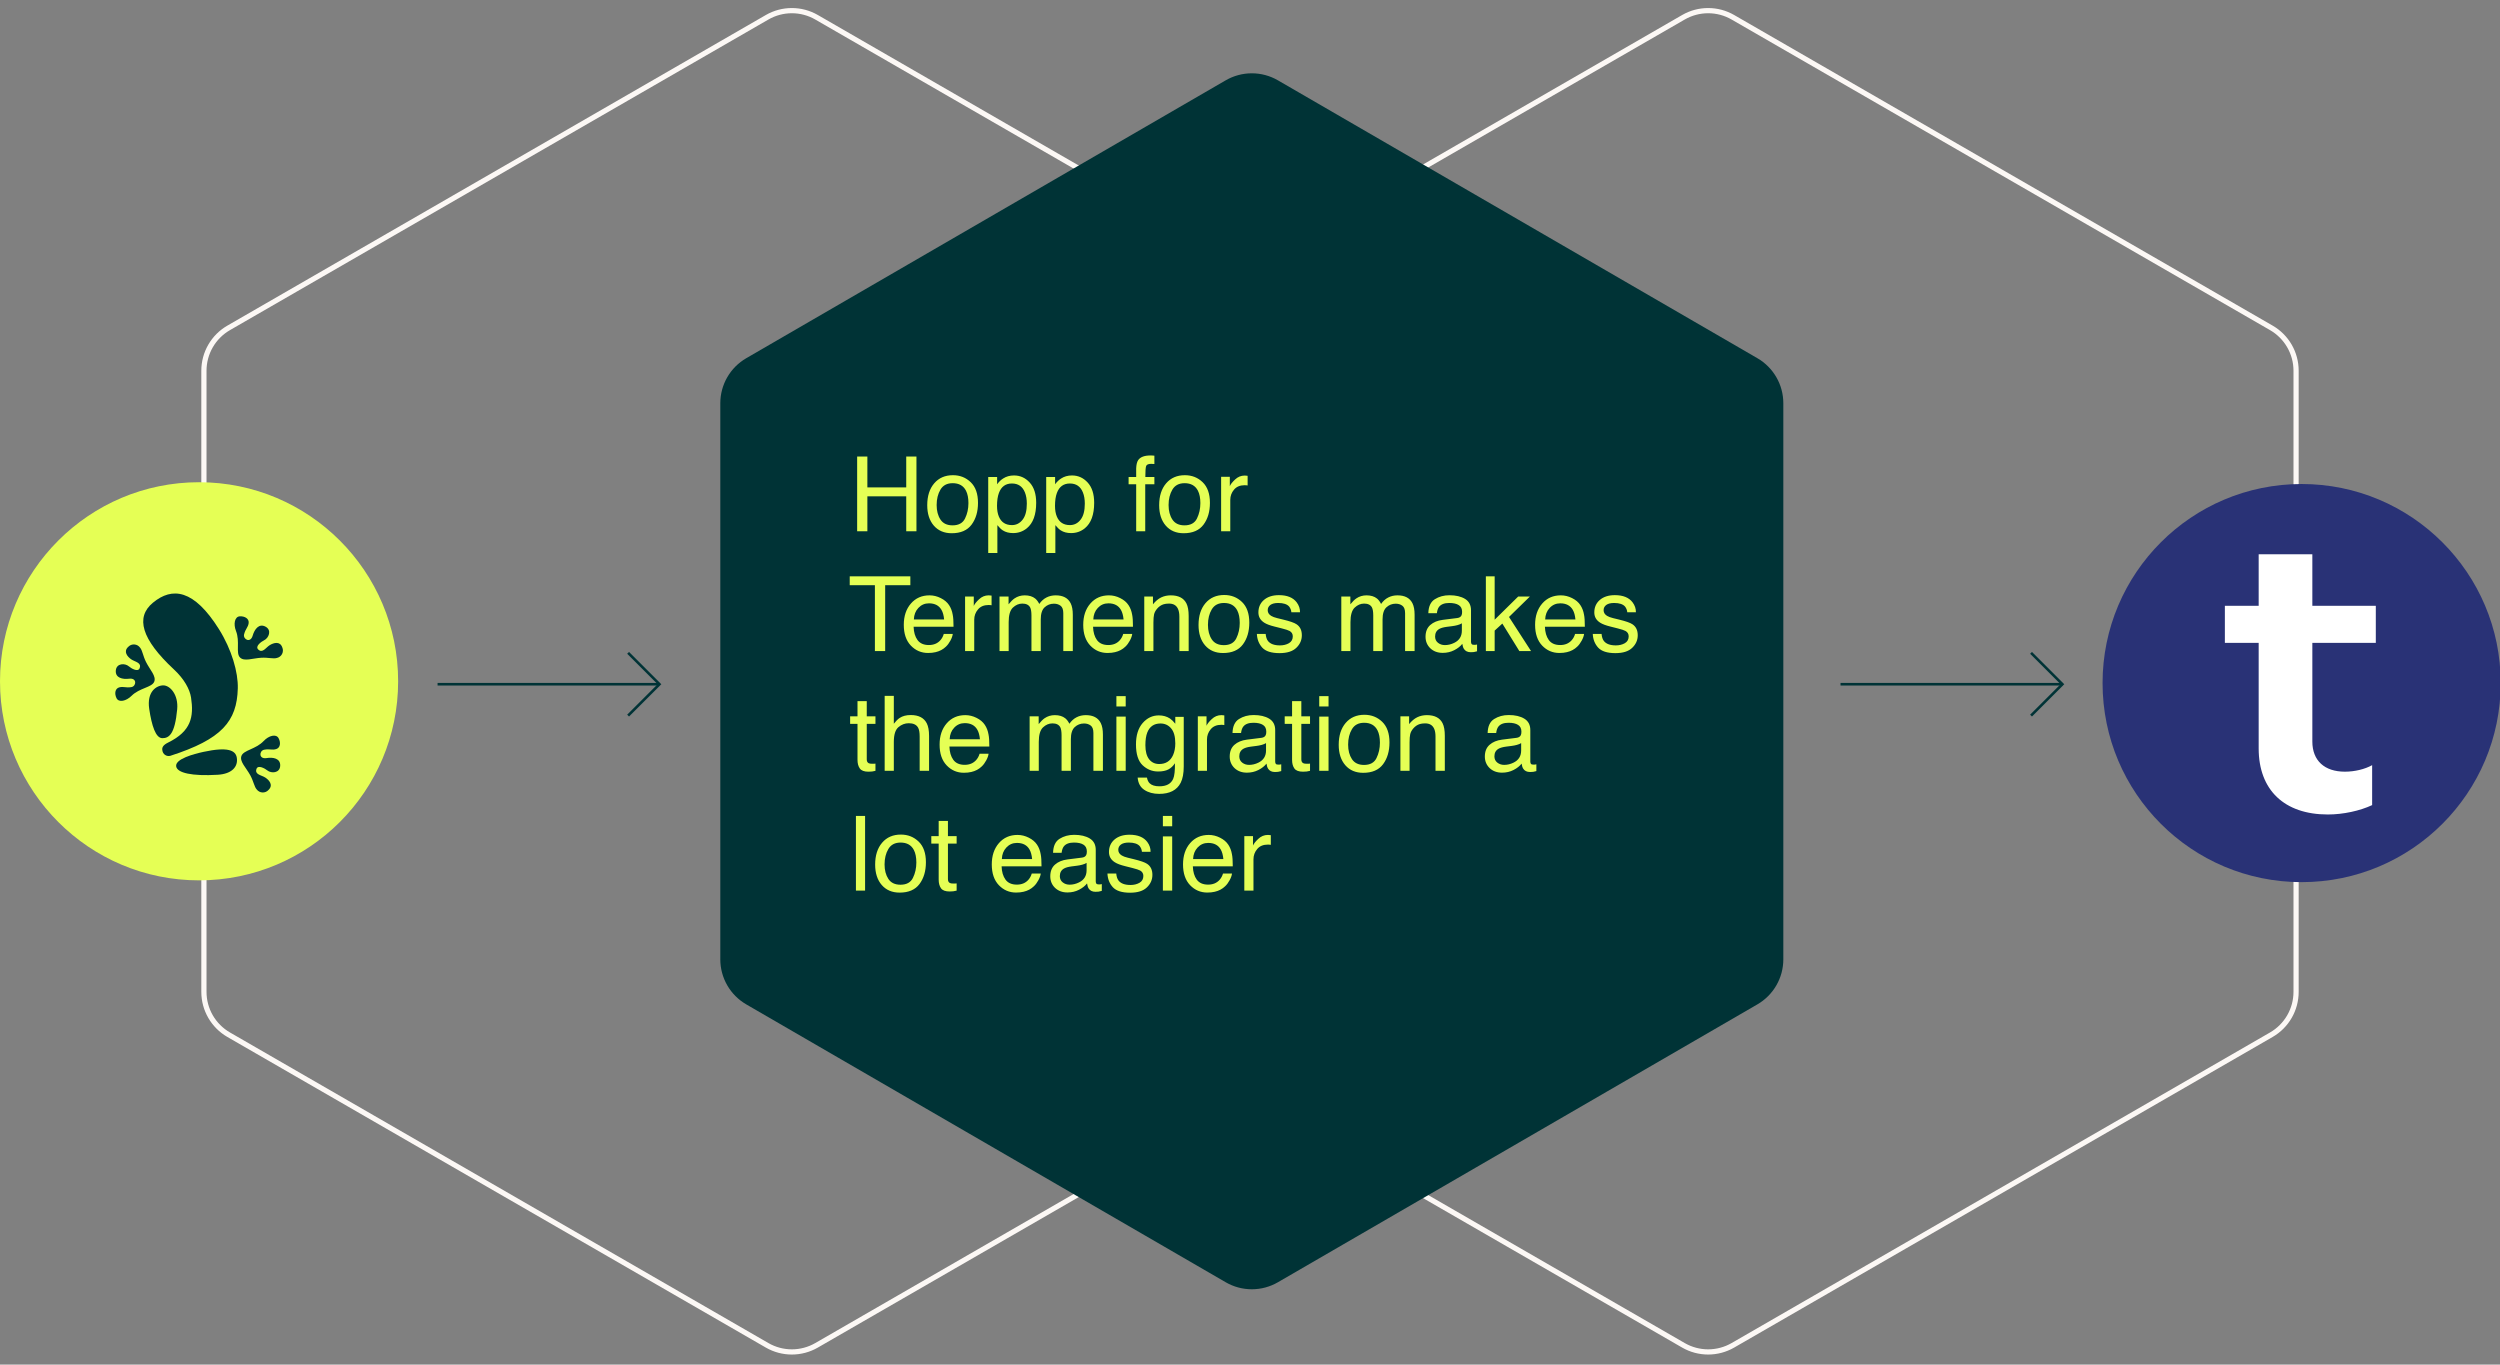 <?xml version="1.0" encoding="UTF-8"?>
<svg xmlns="http://www.w3.org/2000/svg" xmlns:xlink="http://www.w3.org/1999/xlink" width="960" height="524" xml:space="preserve" overflow="hidden">
  <rect width="100%" height="100%" fill="#808080" stroke="none"/>
  <defs>
    <clipPath id="clip0">
      <rect x="160" y="98" width="960" height="524"></rect>
    </clipPath>
  </defs>
  <g clip-path="url(#clip0)" transform="translate(-160 -98)">
    <path d="M239.305 478.88C239.305 482.034 240.138 485.145 241.716 487.876 243.294 490.607 245.572 492.884 248.304 494.46L455.079 613.739C457.808 615.314 460.916 616.146 464.066 616.146 467.217 616.146 470.325 615.314 473.054 613.739L679.829 494.46C682.561 492.884 684.839 490.607 686.417 487.876 687.994 485.145 688.828 482.034 688.828 478.88L688.828 240.351C688.828 237.197 687.994 234.086 686.417 231.355 684.839 228.624 682.561 226.347 679.829 224.771L473.054 105.492C470.325 103.917 467.217 103.085 464.066 103.085 460.916 103.085 457.808 103.917 455.079 105.492L248.304 224.771C245.572 226.347 243.294 228.624 241.716 231.355 240.138 234.086 239.305 237.197 239.305 240.351L239.305 478.88ZM237.306 478.88 237.306 240.351C237.306 233.208 241.118 226.609 247.305 223.04L454.08 103.761C460.26 100.196 467.872 100.196 474.052 103.761L680.828 223.04C687.015 226.609 690.827 233.208 690.827 240.351L690.827 478.88C690.827 486.023 687.015 492.622 680.828 496.191L474.052 615.471C467.872 619.036 460.26 619.036 454.08 615.471L247.305 496.191C241.118 492.622 237.306 486.023 237.306 478.88Z" fill="#FCF8F5"></path>
    <path d="M591.172 478.88C591.172 482.034 592.006 485.145 593.583 487.876 595.161 490.607 597.439 492.884 600.171 494.46L806.946 613.739C809.675 615.314 812.783 616.146 815.934 616.146 819.084 616.146 822.192 615.314 824.921 613.739L1031.7 494.46C1034.43 492.884 1036.71 490.607 1038.28 487.876 1039.86 485.145 1040.7 482.034 1040.7 478.88L1040.7 240.351C1040.7 237.197 1039.86 234.086 1038.28 231.355 1036.71 228.624 1034.43 226.347 1031.7 224.771L824.921 105.492C822.192 103.917 819.084 103.085 815.934 103.085 812.783 103.085 809.675 103.917 806.946 105.492L600.171 224.771C597.439 226.347 595.161 228.624 593.583 231.355 592.006 234.086 591.172 237.197 591.172 240.351L591.172 478.88ZM589.174 478.88 589.174 240.351C589.174 233.208 592.986 226.609 599.172 223.04L805.948 103.761C812.128 100.196 819.74 100.196 825.92 103.761L1032.7 223.04C1038.88 226.609 1042.69 233.208 1042.69 240.351L1042.69 478.88C1042.69 486.023 1038.88 492.622 1032.7 496.191L825.92 615.471C819.74 619.036 812.128 619.036 805.948 615.471L599.172 496.191C592.986 492.622 589.174 486.023 589.174 478.88Z" fill="#FCF8F5"></path>
    <path d="M436.596 252.842C436.596 249.34 437.517 245.9 439.266 242.866 441.014 239.832 443.529 237.311 446.559 235.555L630.675 128.844C633.72 127.08 637.177 126.151 640.696 126.151 644.215 126.151 647.672 127.08 650.717 128.844L834.834 235.551C837.864 237.307 840.379 239.828 842.127 242.862 843.876 245.896 844.797 249.336 844.797 252.838L844.797 466.393C844.797 469.895 843.876 473.335 842.127 476.369 840.379 479.403 837.864 481.924 834.834 483.68L650.718 590.387C647.673 592.151 644.216 593.08 640.697 593.08 637.178 593.08 633.721 592.151 630.676 590.387L446.559 483.68C443.529 481.924 441.014 479.403 439.266 476.369 437.517 473.335 436.596 469.895 436.596 466.393L436.596 252.842Z" fill="#003336"></path>
    <path d="M489.145 273.309 493.07 273.309 493.07 285.164 507.992 285.164 507.992 273.309 511.918 273.309 511.918 302 507.992 302 507.992 288.582 493.07 288.582 493.07 302 489.145 302 489.145 273.309ZM525.785 299.734C528.116 299.734 529.711 298.855 530.57 297.098 531.443 295.327 531.879 293.361 531.879 291.199 531.879 289.246 531.566 287.658 530.941 286.434 529.952 284.507 528.246 283.543 525.824 283.543 523.676 283.543 522.113 284.363 521.137 286.004 520.16 287.645 519.672 289.624 519.672 291.941 519.672 294.168 520.16 296.023 521.137 297.508 522.113 298.992 523.663 299.734 525.785 299.734ZM525.922 280.477C528.617 280.477 530.896 281.375 532.758 283.172 534.62 284.969 535.551 287.612 535.551 291.102 535.551 294.474 534.73 297.26 533.09 299.461 531.449 301.661 528.904 302.762 525.453 302.762 522.576 302.762 520.29 301.792 518.598 299.852 516.905 297.898 516.059 295.281 516.059 292 516.059 288.484 516.951 285.685 518.734 283.602 520.518 281.518 522.914 280.477 525.922 280.477ZM548.578 299.637C550.219 299.637 551.579 298.953 552.66 297.586 553.754 296.206 554.301 294.148 554.301 291.414 554.301 289.747 554.06 288.315 553.578 287.117 552.667 284.812 551 283.66 548.578 283.66 546.143 283.66 544.477 284.878 543.578 287.312 543.096 288.615 542.855 290.268 542.855 292.273 542.855 293.888 543.096 295.262 543.578 296.395 544.49 298.556 546.156 299.637 548.578 299.637ZM539.477 281.18 542.895 281.18 542.895 283.953C543.598 283.003 544.366 282.267 545.199 281.746 546.384 280.965 547.777 280.574 549.379 280.574 551.749 280.574 553.76 281.486 555.414 283.309 557.068 285.118 557.895 287.71 557.895 291.082 557.895 295.639 556.703 298.895 554.32 300.848 552.81 302.085 551.052 302.703 549.047 302.703 547.471 302.703 546.15 302.358 545.082 301.668 544.457 301.277 543.76 300.607 542.992 299.656L542.992 310.34 539.477 310.34 539.477 281.18ZM570.844 299.637C572.484 299.637 573.845 298.953 574.926 297.586 576.02 296.206 576.566 294.148 576.566 291.414 576.566 289.747 576.326 288.315 575.844 287.117 574.932 284.812 573.266 283.66 570.844 283.66 568.409 283.66 566.742 284.878 565.844 287.312 565.362 288.615 565.121 290.268 565.121 292.273 565.121 293.888 565.362 295.262 565.844 296.395 566.755 298.556 568.422 299.637 570.844 299.637ZM561.742 281.18 565.16 281.18 565.16 283.953C565.863 283.003 566.632 282.267 567.465 281.746 568.65 280.965 570.043 280.574 571.645 280.574 574.014 280.574 576.026 281.486 577.68 283.309 579.333 285.118 580.16 287.71 580.16 291.082 580.16 295.639 578.969 298.895 576.586 300.848 575.076 302.085 573.318 302.703 571.312 302.703 569.737 302.703 568.415 302.358 567.348 301.668 566.723 301.277 566.026 300.607 565.258 299.656L565.258 310.34 561.742 310.34 561.742 281.18ZM596.293 277.898C596.345 276.44 596.599 275.372 597.055 274.695 597.875 273.497 599.457 272.898 601.801 272.898 602.022 272.898 602.25 272.905 602.484 272.918 602.719 272.931 602.986 272.951 603.285 272.977L603.285 276.18C602.921 276.154 602.654 276.141 602.484 276.141 602.328 276.128 602.178 276.121 602.035 276.121 600.967 276.121 600.329 276.401 600.121 276.961 599.913 277.508 599.809 278.914 599.809 281.18L603.285 281.18 603.285 283.953 599.77 283.953 599.77 302 596.293 302 596.293 283.953 593.383 283.953 593.383 281.18 596.293 281.18 596.293 277.898ZM614.848 299.734C617.178 299.734 618.773 298.855 619.633 297.098 620.505 295.327 620.941 293.361 620.941 291.199 620.941 289.246 620.629 287.658 620.004 286.434 619.014 284.507 617.309 283.543 614.887 283.543 612.738 283.543 611.176 284.363 610.199 286.004 609.223 287.645 608.734 289.624 608.734 291.941 608.734 294.168 609.223 296.023 610.199 297.508 611.176 298.992 612.725 299.734 614.848 299.734ZM614.984 280.477C617.68 280.477 619.958 281.375 621.82 283.172 623.682 284.969 624.613 287.612 624.613 291.102 624.613 294.474 623.793 297.26 622.152 299.461 620.512 301.661 617.966 302.762 614.516 302.762 611.638 302.762 609.353 301.792 607.66 299.852 605.967 297.898 605.121 295.281 605.121 292 605.121 288.484 606.013 285.685 607.797 283.602 609.581 281.518 611.977 280.477 614.984 280.477ZM628.91 281.082 632.25 281.082 632.25 284.695C632.523 283.992 633.194 283.139 634.262 282.137 635.329 281.121 636.56 280.613 637.953 280.613 638.018 280.613 638.129 280.62 638.285 280.633 638.441 280.646 638.708 280.672 639.086 280.711L639.086 284.422C638.878 284.383 638.682 284.357 638.5 284.344 638.331 284.331 638.142 284.324 637.934 284.324 636.163 284.324 634.802 284.897 633.852 286.043 632.901 287.176 632.426 288.484 632.426 289.969L632.426 302 628.91 302 628.91 281.082ZM509.574 319.309 509.574 322.727 499.906 322.727 499.906 348 495.961 348 495.961 322.727 486.293 322.727 486.293 319.309 509.574 319.309ZM516.938 326.613C518.422 326.613 519.861 326.965 521.254 327.668 522.647 328.358 523.708 329.257 524.438 330.363 525.141 331.418 525.609 332.648 525.844 334.055 526.052 335.018 526.156 336.555 526.156 338.664L510.824 338.664C510.889 340.786 511.391 342.492 512.328 343.781 513.266 345.057 514.717 345.695 516.684 345.695 518.52 345.695 519.984 345.09 521.078 343.879 521.703 343.176 522.146 342.362 522.406 341.438L525.863 341.438C525.772 342.206 525.466 343.065 524.945 344.016 524.438 344.953 523.865 345.721 523.227 346.32 522.159 347.362 520.837 348.065 519.262 348.43 518.415 348.638 517.458 348.742 516.391 348.742 513.786 348.742 511.579 347.798 509.77 345.91 507.96 344.009 507.055 341.353 507.055 337.941 507.055 334.582 507.966 331.854 509.789 329.758 511.612 327.661 513.995 326.613 516.938 326.613ZM522.543 335.871C522.4 334.348 522.068 333.13 521.547 332.219 520.583 330.526 518.975 329.68 516.723 329.68 515.108 329.68 513.754 330.266 512.66 331.438 511.566 332.596 510.987 334.074 510.922 335.871L522.543 335.871ZM530.59 327.082 533.93 327.082 533.93 330.695C534.203 329.992 534.874 329.139 535.941 328.137 537.009 327.121 538.24 326.613 539.633 326.613 539.698 326.613 539.809 326.62 539.965 326.633 540.121 326.646 540.388 326.672 540.766 326.711L540.766 330.422C540.557 330.383 540.362 330.357 540.18 330.344 540.01 330.331 539.822 330.324 539.613 330.324 537.842 330.324 536.482 330.897 535.531 332.043 534.581 333.176 534.105 334.484 534.105 335.969L534.105 348 530.59 348 530.59 327.082ZM543.812 327.082 547.289 327.082 547.289 330.051C548.122 329.022 548.878 328.273 549.555 327.805 550.714 327.01 552.029 326.613 553.5 326.613 555.167 326.613 556.508 327.023 557.523 327.844 558.096 328.312 558.617 329.003 559.086 329.914 559.867 328.794 560.785 327.967 561.84 327.434 562.895 326.887 564.079 326.613 565.395 326.613 568.207 326.613 570.121 327.629 571.137 329.66 571.684 330.754 571.957 332.225 571.957 334.074L571.957 348 568.305 348 568.305 333.469C568.305 332.076 567.953 331.118 567.25 330.598 566.56 330.077 565.714 329.816 564.711 329.816 563.331 329.816 562.139 330.279 561.137 331.203 560.147 332.128 559.652 333.671 559.652 335.832L559.652 348 556.078 348 556.078 334.348C556.078 332.928 555.909 331.893 555.57 331.242 555.036 330.266 554.04 329.777 552.582 329.777 551.254 329.777 550.043 330.292 548.949 331.32 547.868 332.349 547.328 334.211 547.328 336.906L547.328 348 543.812 348 543.812 327.082ZM585.844 326.613C587.328 326.613 588.767 326.965 590.16 327.668 591.553 328.358 592.615 329.257 593.344 330.363 594.047 331.418 594.516 332.648 594.75 334.055 594.958 335.018 595.062 336.555 595.062 338.664L579.73 338.664C579.796 340.786 580.297 342.492 581.234 343.781 582.172 345.057 583.624 345.695 585.59 345.695 587.426 345.695 588.891 345.09 589.984 343.879 590.609 343.176 591.052 342.362 591.312 341.438L594.77 341.438C594.678 342.206 594.372 343.065 593.852 344.016 593.344 344.953 592.771 345.721 592.133 346.32 591.065 347.362 589.743 348.065 588.168 348.43 587.322 348.638 586.365 348.742 585.297 348.742 582.693 348.742 580.486 347.798 578.676 345.91 576.866 344.009 575.961 341.353 575.961 337.941 575.961 334.582 576.872 331.854 578.695 329.758 580.518 327.661 582.901 326.613 585.844 326.613ZM591.449 335.871C591.306 334.348 590.974 333.13 590.453 332.219 589.49 330.526 587.882 329.68 585.629 329.68 584.014 329.68 582.66 330.266 581.566 331.438 580.473 332.596 579.893 334.074 579.828 335.871L591.449 335.871ZM599.398 327.082 602.738 327.082 602.738 330.051C603.728 328.827 604.776 327.948 605.883 327.414 606.99 326.88 608.22 326.613 609.574 326.613 612.543 326.613 614.548 327.648 615.59 329.719 616.163 330.852 616.449 332.473 616.449 334.582L616.449 348 612.875 348 612.875 334.816C612.875 333.54 612.686 332.512 612.309 331.73 611.684 330.428 610.551 329.777 608.91 329.777 608.077 329.777 607.393 329.862 606.859 330.031 605.896 330.318 605.049 330.891 604.32 331.75 603.734 332.44 603.35 333.156 603.168 333.898 602.999 334.628 602.914 335.676 602.914 337.043L602.914 348 599.398 348 599.398 327.082ZM629.965 345.734C632.296 345.734 633.891 344.855 634.75 343.098 635.622 341.327 636.059 339.361 636.059 337.199 636.059 335.246 635.746 333.658 635.121 332.434 634.132 330.507 632.426 329.543 630.004 329.543 627.855 329.543 626.293 330.363 625.316 332.004 624.34 333.645 623.852 335.624 623.852 337.941 623.852 340.168 624.34 342.023 625.316 343.508 626.293 344.992 627.842 345.734 629.965 345.734ZM630.102 326.477C632.797 326.477 635.076 327.375 636.938 329.172 638.799 330.969 639.73 333.612 639.73 337.102 639.73 340.474 638.91 343.26 637.27 345.461 635.629 347.661 633.083 348.762 629.633 348.762 626.755 348.762 624.47 347.792 622.777 345.852 621.085 343.898 620.238 341.281 620.238 338 620.238 334.484 621.13 331.685 622.914 329.602 624.698 327.518 627.094 326.477 630.102 326.477ZM646.02 341.438C646.124 342.609 646.417 343.508 646.898 344.133 647.784 345.266 649.32 345.832 651.508 345.832 652.81 345.832 653.956 345.552 654.945 344.992 655.935 344.419 656.43 343.54 656.43 342.355 656.43 341.457 656.033 340.773 655.238 340.305 654.73 340.018 653.728 339.686 652.23 339.309L649.438 338.605C647.654 338.163 646.339 337.668 645.492 337.121 643.982 336.171 643.227 334.855 643.227 333.176 643.227 331.197 643.936 329.595 645.355 328.371 646.788 327.147 648.708 326.535 651.117 326.535 654.268 326.535 656.54 327.46 657.934 329.309 658.806 330.48 659.229 331.743 659.203 333.098L655.883 333.098C655.818 332.303 655.538 331.581 655.043 330.93 654.236 330.005 652.836 329.543 650.844 329.543 649.516 329.543 648.507 329.797 647.816 330.305 647.139 330.812 646.801 331.483 646.801 332.316 646.801 333.228 647.25 333.957 648.148 334.504 648.669 334.829 649.438 335.116 650.453 335.363L652.777 335.93C655.303 336.542 656.996 337.134 657.855 337.707 659.223 338.605 659.906 340.018 659.906 341.945 659.906 343.807 659.197 345.415 657.777 346.77 656.371 348.124 654.223 348.801 651.332 348.801 648.22 348.801 646.013 348.098 644.711 346.691 643.422 345.272 642.732 343.521 642.641 341.438L646.02 341.438ZM675.062 327.082 678.539 327.082 678.539 330.051C679.372 329.022 680.128 328.273 680.805 327.805 681.964 327.01 683.279 326.613 684.75 326.613 686.417 326.613 687.758 327.023 688.773 327.844 689.346 328.312 689.867 329.003 690.336 329.914 691.117 328.794 692.035 327.967 693.09 327.434 694.145 326.887 695.329 326.613 696.645 326.613 699.457 326.613 701.371 327.629 702.387 329.66 702.934 330.754 703.207 332.225 703.207 334.074L703.207 348 699.555 348 699.555 333.469C699.555 332.076 699.203 331.118 698.5 330.598 697.81 330.077 696.964 329.816 695.961 329.816 694.581 329.816 693.389 330.279 692.387 331.203 691.397 332.128 690.902 333.671 690.902 335.832L690.902 348 687.328 348 687.328 334.348C687.328 332.928 687.159 331.893 686.82 331.242 686.286 330.266 685.29 329.777 683.832 329.777 682.504 329.777 681.293 330.292 680.199 331.32 679.118 332.349 678.578 334.211 678.578 336.906L678.578 348 675.062 348 675.062 327.082ZM711.078 342.434C711.078 343.449 711.449 344.25 712.191 344.836 712.934 345.422 713.812 345.715 714.828 345.715 716.065 345.715 717.263 345.428 718.422 344.855 720.375 343.905 721.352 342.349 721.352 340.188L721.352 337.355C720.922 337.629 720.368 337.857 719.691 338.039 719.014 338.221 718.35 338.352 717.699 338.43L715.57 338.703C714.294 338.872 713.337 339.139 712.699 339.504 711.618 340.116 711.078 341.092 711.078 342.434ZM719.594 335.324C720.401 335.22 720.941 334.882 721.215 334.309 721.371 333.996 721.449 333.547 721.449 332.961 721.449 331.763 721.02 330.897 720.16 330.363 719.314 329.816 718.096 329.543 716.508 329.543 714.672 329.543 713.37 330.038 712.602 331.027 712.172 331.574 711.892 332.388 711.762 333.469L708.48 333.469C708.546 330.891 709.379 329.1 710.98 328.098 712.595 327.082 714.464 326.574 716.586 326.574 719.047 326.574 721.046 327.043 722.582 327.98 724.105 328.918 724.867 330.376 724.867 332.355L724.867 344.406C724.867 344.771 724.939 345.064 725.082 345.285 725.238 345.507 725.557 345.617 726.039 345.617 726.195 345.617 726.371 345.611 726.566 345.598 726.762 345.572 726.97 345.539 727.191 345.5L727.191 348.098C726.645 348.254 726.228 348.352 725.941 348.391 725.655 348.43 725.264 348.449 724.77 348.449 723.559 348.449 722.68 348.02 722.133 347.16 721.846 346.704 721.645 346.06 721.527 345.227 720.811 346.164 719.783 346.978 718.441 347.668 717.1 348.358 715.622 348.703 714.008 348.703 712.068 348.703 710.479 348.117 709.242 346.945 708.018 345.76 707.406 344.283 707.406 342.512 707.406 340.572 708.012 339.068 709.223 338 710.434 336.932 712.022 336.275 713.988 336.027L719.594 335.324ZM730.57 319.309 733.949 319.309 733.949 335.969 742.973 327.082 747.465 327.082 739.457 334.914 747.914 348 743.422 348 736.898 337.453 733.949 340.148 733.949 348 730.57 348 730.57 319.309ZM759.359 326.613C760.844 326.613 762.283 326.965 763.676 327.668 765.069 328.358 766.13 329.257 766.859 330.363 767.562 331.418 768.031 332.648 768.266 334.055 768.474 335.018 768.578 336.555 768.578 338.664L753.246 338.664C753.311 340.786 753.812 342.492 754.75 343.781 755.688 345.057 757.139 345.695 759.105 345.695 760.941 345.695 762.406 345.09 763.5 343.879 764.125 343.176 764.568 342.362 764.828 341.438L768.285 341.438C768.194 342.206 767.888 343.065 767.367 344.016 766.859 344.953 766.286 345.721 765.648 346.32 764.581 347.362 763.259 348.065 761.684 348.43 760.837 348.638 759.88 348.742 758.812 348.742 756.208 348.742 754.001 347.798 752.191 345.91 750.382 344.009 749.477 341.353 749.477 337.941 749.477 334.582 750.388 331.854 752.211 329.758 754.034 327.661 756.417 326.613 759.359 326.613ZM764.965 335.871C764.822 334.348 764.49 333.13 763.969 332.219 763.005 330.526 761.397 329.68 759.145 329.68 757.53 329.68 756.176 330.266 755.082 331.438 753.988 332.596 753.409 334.074 753.344 335.871L764.965 335.871ZM775.004 341.438C775.108 342.609 775.401 343.508 775.883 344.133 776.768 345.266 778.305 345.832 780.492 345.832 781.794 345.832 782.94 345.552 783.93 344.992 784.919 344.419 785.414 343.54 785.414 342.355 785.414 341.457 785.017 340.773 784.223 340.305 783.715 340.018 782.712 339.686 781.215 339.309L778.422 338.605C776.638 338.163 775.323 337.668 774.477 337.121 772.966 336.171 772.211 334.855 772.211 333.176 772.211 331.197 772.921 329.595 774.34 328.371 775.772 327.147 777.693 326.535 780.102 326.535 783.253 326.535 785.525 327.46 786.918 329.309 787.79 330.48 788.214 331.743 788.188 333.098L784.867 333.098C784.802 332.303 784.522 331.581 784.027 330.93 783.22 330.005 781.82 329.543 779.828 329.543 778.5 329.543 777.491 329.797 776.801 330.305 776.124 330.812 775.785 331.483 775.785 332.316 775.785 333.228 776.234 333.957 777.133 334.504 777.654 334.829 778.422 335.116 779.438 335.363L781.762 335.93C784.288 336.542 785.98 337.134 786.84 337.707 788.207 338.605 788.891 340.018 788.891 341.945 788.891 343.807 788.181 345.415 786.762 346.77 785.355 348.124 783.207 348.801 780.316 348.801 777.204 348.801 774.997 348.098 773.695 346.691 772.406 345.272 771.716 343.521 771.625 341.438L775.004 341.438ZM489.281 367.242 492.836 367.242 492.836 373.082 496.176 373.082 496.176 375.953 492.836 375.953 492.836 389.605C492.836 390.335 493.083 390.823 493.578 391.07 493.852 391.214 494.307 391.285 494.945 391.285 495.115 391.285 495.297 391.285 495.492 391.285 495.688 391.272 495.915 391.253 496.176 391.227L496.176 394C495.772 394.117 495.349 394.202 494.906 394.254 494.477 394.306 494.008 394.332 493.5 394.332 491.859 394.332 490.746 393.915 490.16 393.082 489.574 392.236 489.281 391.142 489.281 389.801L489.281 375.953 486.449 375.953 486.449 373.082 489.281 373.082 489.281 367.242ZM499.711 365.211 503.227 365.211 503.227 375.914C504.06 374.859 504.809 374.117 505.473 373.688 506.605 372.945 508.018 372.574 509.711 372.574 512.745 372.574 514.802 373.635 515.883 375.758 516.469 376.917 516.762 378.525 516.762 380.582L516.762 394 513.148 394 513.148 380.816C513.148 379.28 512.953 378.154 512.562 377.438 511.924 376.292 510.727 375.719 508.969 375.719 507.51 375.719 506.189 376.22 505.004 377.223 503.819 378.225 503.227 380.12 503.227 382.906L503.227 394 499.711 394 499.711 365.211ZM530.688 372.613C532.172 372.613 533.611 372.965 535.004 373.668 536.397 374.358 537.458 375.257 538.188 376.363 538.891 377.418 539.359 378.648 539.594 380.055 539.802 381.018 539.906 382.555 539.906 384.664L524.574 384.664C524.639 386.786 525.141 388.492 526.078 389.781 527.016 391.057 528.467 391.695 530.434 391.695 532.27 391.695 533.734 391.09 534.828 389.879 535.453 389.176 535.896 388.362 536.156 387.438L539.613 387.438C539.522 388.206 539.216 389.065 538.695 390.016 538.188 390.953 537.615 391.721 536.977 392.32 535.909 393.362 534.587 394.065 533.012 394.43 532.165 394.638 531.208 394.742 530.141 394.742 527.536 394.742 525.329 393.798 523.52 391.91 521.71 390.009 520.805 387.353 520.805 383.941 520.805 380.582 521.716 377.854 523.539 375.758 525.362 373.661 527.745 372.613 530.688 372.613ZM536.293 381.871C536.15 380.348 535.818 379.13 535.297 378.219 534.333 376.526 532.725 375.68 530.473 375.68 528.858 375.68 527.504 376.266 526.41 377.438 525.316 378.596 524.737 380.074 524.672 381.871L536.293 381.871ZM555.375 373.082 558.852 373.082 558.852 376.051C559.685 375.022 560.44 374.273 561.117 373.805 562.276 373.01 563.591 372.613 565.062 372.613 566.729 372.613 568.07 373.023 569.086 373.844 569.659 374.312 570.18 375.003 570.648 375.914 571.43 374.794 572.348 373.967 573.402 373.434 574.457 372.887 575.642 372.613 576.957 372.613 579.77 372.613 581.684 373.629 582.699 375.66 583.246 376.754 583.52 378.225 583.52 380.074L583.52 394 579.867 394 579.867 379.469C579.867 378.076 579.516 377.118 578.812 376.598 578.122 376.077 577.276 375.816 576.273 375.816 574.893 375.816 573.702 376.279 572.699 377.203 571.71 378.128 571.215 379.671 571.215 381.832L571.215 394 567.641 394 567.641 380.348C567.641 378.928 567.471 377.893 567.133 377.242 566.599 376.266 565.603 375.777 564.145 375.777 562.816 375.777 561.605 376.292 560.512 377.32 559.431 378.349 558.891 380.211 558.891 382.906L558.891 394 555.375 394 555.375 373.082ZM588.695 373.18 592.27 373.18 592.27 394 588.695 394 588.695 373.18ZM588.695 365.309 592.27 365.309 592.27 369.293 588.695 369.293 588.695 365.309ZM604.984 372.711C606.625 372.711 608.057 373.115 609.281 373.922 609.945 374.378 610.622 375.042 611.312 375.914L611.312 373.277 614.555 373.277 614.555 392.301C614.555 394.957 614.164 397.053 613.383 398.59 611.924 401.428 609.171 402.848 605.121 402.848 602.868 402.848 600.974 402.34 599.438 401.324 597.901 400.322 597.042 398.746 596.859 396.598L600.434 396.598C600.603 397.535 600.941 398.258 601.449 398.766 602.243 399.547 603.493 399.938 605.199 399.938 607.895 399.938 609.659 398.987 610.492 397.086 610.987 395.966 611.215 393.967 611.176 391.09 610.473 392.158 609.626 392.952 608.637 393.473 607.647 393.993 606.339 394.254 604.711 394.254 602.445 394.254 600.46 393.453 598.754 391.852 597.061 390.237 596.215 387.574 596.215 383.863 596.215 380.361 597.068 377.626 598.773 375.66 600.492 373.694 602.562 372.711 604.984 372.711ZM611.312 383.453C611.312 380.862 610.779 378.941 609.711 377.691 608.643 376.441 607.283 375.816 605.629 375.816 603.155 375.816 601.462 376.975 600.551 379.293 600.069 380.53 599.828 382.151 599.828 384.156 599.828 386.513 600.303 388.31 601.254 389.547 602.217 390.771 603.507 391.383 605.121 391.383 607.647 391.383 609.424 390.243 610.453 387.965 611.026 386.676 611.312 385.172 611.312 383.453ZM619.965 373.082 623.305 373.082 623.305 376.695C623.578 375.992 624.249 375.139 625.316 374.137 626.384 373.121 627.615 372.613 629.008 372.613 629.073 372.613 629.184 372.62 629.34 372.633 629.496 372.646 629.763 372.672 630.141 372.711L630.141 376.422C629.932 376.383 629.737 376.357 629.555 376.344 629.385 376.331 629.197 376.324 628.988 376.324 627.217 376.324 625.857 376.897 624.906 378.043 623.956 379.176 623.48 380.484 623.48 381.969L623.48 394 619.965 394 619.965 373.082ZM635.883 388.434C635.883 389.449 636.254 390.25 636.996 390.836 637.738 391.422 638.617 391.715 639.633 391.715 640.87 391.715 642.068 391.428 643.227 390.855 645.18 389.905 646.156 388.349 646.156 386.188L646.156 383.355C645.727 383.629 645.173 383.857 644.496 384.039 643.819 384.221 643.155 384.352 642.504 384.43L640.375 384.703C639.099 384.872 638.142 385.139 637.504 385.504 636.423 386.116 635.883 387.092 635.883 388.434ZM644.398 381.324C645.206 381.22 645.746 380.882 646.02 380.309 646.176 379.996 646.254 379.547 646.254 378.961 646.254 377.763 645.824 376.897 644.965 376.363 644.118 375.816 642.901 375.543 641.312 375.543 639.477 375.543 638.174 376.038 637.406 377.027 636.977 377.574 636.697 378.388 636.566 379.469L633.285 379.469C633.35 376.891 634.184 375.1 635.785 374.098 637.4 373.082 639.268 372.574 641.391 372.574 643.852 372.574 645.85 373.043 647.387 373.98 648.91 374.918 649.672 376.376 649.672 378.355L649.672 390.406C649.672 390.771 649.743 391.064 649.887 391.285 650.043 391.507 650.362 391.617 650.844 391.617 651 391.617 651.176 391.611 651.371 391.598 651.566 391.572 651.775 391.539 651.996 391.5L651.996 394.098C651.449 394.254 651.033 394.352 650.746 394.391 650.46 394.43 650.069 394.449 649.574 394.449 648.363 394.449 647.484 394.02 646.938 393.16 646.651 392.704 646.449 392.06 646.332 391.227 645.616 392.164 644.587 392.978 643.246 393.668 641.905 394.358 640.427 394.703 638.812 394.703 636.872 394.703 635.284 394.117 634.047 392.945 632.823 391.76 632.211 390.283 632.211 388.512 632.211 386.572 632.816 385.068 634.027 384 635.238 382.932 636.827 382.275 638.793 382.027L644.398 381.324ZM656.156 367.242 659.711 367.242 659.711 373.082 663.051 373.082 663.051 375.953 659.711 375.953 659.711 389.605C659.711 390.335 659.958 390.823 660.453 391.07 660.727 391.214 661.182 391.285 661.82 391.285 661.99 391.285 662.172 391.285 662.367 391.285 662.562 391.272 662.79 391.253 663.051 391.227L663.051 394C662.647 394.117 662.224 394.202 661.781 394.254 661.352 394.306 660.883 394.332 660.375 394.332 658.734 394.332 657.621 393.915 657.035 393.082 656.449 392.236 656.156 391.142 656.156 389.801L656.156 375.953 653.324 375.953 653.324 373.082 656.156 373.082 656.156 367.242ZM666.586 373.18 670.16 373.18 670.16 394 666.586 394 666.586 373.18ZM666.586 365.309 670.16 365.309 670.16 369.293 666.586 369.293 666.586 365.309ZM683.793 391.734C686.124 391.734 687.719 390.855 688.578 389.098 689.451 387.327 689.887 385.361 689.887 383.199 689.887 381.246 689.574 379.658 688.949 378.434 687.96 376.507 686.254 375.543 683.832 375.543 681.684 375.543 680.121 376.363 679.145 378.004 678.168 379.645 677.68 381.624 677.68 383.941 677.68 386.168 678.168 388.023 679.145 389.508 680.121 390.992 681.671 391.734 683.793 391.734ZM683.93 372.477C686.625 372.477 688.904 373.375 690.766 375.172 692.628 376.969 693.559 379.612 693.559 383.102 693.559 386.474 692.738 389.26 691.098 391.461 689.457 393.661 686.911 394.762 683.461 394.762 680.583 394.762 678.298 393.792 676.605 391.852 674.913 389.898 674.066 387.281 674.066 384 674.066 380.484 674.958 377.685 676.742 375.602 678.526 373.518 680.922 372.477 683.93 372.477ZM697.758 373.082 701.098 373.082 701.098 376.051C702.087 374.827 703.135 373.948 704.242 373.414 705.349 372.88 706.579 372.613 707.934 372.613 710.902 372.613 712.908 373.648 713.949 375.719 714.522 376.852 714.809 378.473 714.809 380.582L714.809 394 711.234 394 711.234 380.816C711.234 379.54 711.046 378.512 710.668 377.73 710.043 376.428 708.91 375.777 707.27 375.777 706.436 375.777 705.753 375.862 705.219 376.031 704.255 376.318 703.409 376.891 702.68 377.75 702.094 378.44 701.71 379.156 701.527 379.898 701.358 380.628 701.273 381.676 701.273 383.043L701.273 394 697.758 394 697.758 373.082ZM733.852 388.434C733.852 389.449 734.223 390.25 734.965 390.836 735.707 391.422 736.586 391.715 737.602 391.715 738.839 391.715 740.036 391.428 741.195 390.855 743.148 389.905 744.125 388.349 744.125 386.188L744.125 383.355C743.695 383.629 743.142 383.857 742.465 384.039 741.788 384.221 741.124 384.352 740.473 384.43L738.344 384.703C737.068 384.872 736.111 385.139 735.473 385.504 734.392 386.116 733.852 387.092 733.852 388.434ZM742.367 381.324C743.174 381.22 743.715 380.882 743.988 380.309 744.145 379.996 744.223 379.547 744.223 378.961 744.223 377.763 743.793 376.897 742.934 376.363 742.087 375.816 740.87 375.543 739.281 375.543 737.445 375.543 736.143 376.038 735.375 377.027 734.945 377.574 734.665 378.388 734.535 379.469L731.254 379.469C731.319 376.891 732.152 375.1 733.754 374.098 735.368 373.082 737.237 372.574 739.359 372.574 741.82 372.574 743.819 373.043 745.355 373.98 746.879 374.918 747.641 376.376 747.641 378.355L747.641 390.406C747.641 390.771 747.712 391.064 747.855 391.285 748.012 391.507 748.331 391.617 748.812 391.617 748.969 391.617 749.145 391.611 749.34 391.598 749.535 391.572 749.743 391.539 749.965 391.5L749.965 394.098C749.418 394.254 749.001 394.352 748.715 394.391 748.428 394.43 748.038 394.449 747.543 394.449 746.332 394.449 745.453 394.02 744.906 393.16 744.62 392.704 744.418 392.06 744.301 391.227 743.585 392.164 742.556 392.978 741.215 393.668 739.874 394.358 738.396 394.703 736.781 394.703 734.841 394.703 733.253 394.117 732.016 392.945 730.792 391.76 730.18 390.283 730.18 388.512 730.18 386.572 730.785 385.068 731.996 384 733.207 382.932 734.796 382.275 736.762 382.027L742.367 381.324ZM488.676 411.309 492.191 411.309 492.191 440 488.676 440 488.676 411.309ZM505.785 437.734C508.116 437.734 509.711 436.855 510.57 435.098 511.443 433.327 511.879 431.361 511.879 429.199 511.879 427.246 511.566 425.658 510.941 424.434 509.952 422.507 508.246 421.543 505.824 421.543 503.676 421.543 502.113 422.363 501.137 424.004 500.16 425.645 499.672 427.624 499.672 429.941 499.672 432.168 500.16 434.023 501.137 435.508 502.113 436.992 503.663 437.734 505.785 437.734ZM505.922 418.477C508.617 418.477 510.896 419.375 512.758 421.172 514.62 422.969 515.551 425.612 515.551 429.102 515.551 432.474 514.73 435.26 513.09 437.461 511.449 439.661 508.904 440.762 505.453 440.762 502.576 440.762 500.29 439.792 498.598 437.852 496.905 435.898 496.059 433.281 496.059 430 496.059 426.484 496.951 423.685 498.734 421.602 500.518 419.518 502.914 418.477 505.922 418.477ZM520.453 413.242 524.008 413.242 524.008 419.082 527.348 419.082 527.348 421.953 524.008 421.953 524.008 435.605C524.008 436.335 524.255 436.823 524.75 437.07 525.023 437.214 525.479 437.285 526.117 437.285 526.286 437.285 526.469 437.285 526.664 437.285 526.859 437.272 527.087 437.253 527.348 437.227L527.348 440C526.944 440.117 526.521 440.202 526.078 440.254 525.648 440.306 525.18 440.332 524.672 440.332 523.031 440.332 521.918 439.915 521.332 439.082 520.746 438.236 520.453 437.142 520.453 435.801L520.453 421.953 517.621 421.953 517.621 419.082 520.453 419.082 520.453 413.242ZM550.727 418.613C552.211 418.613 553.65 418.965 555.043 419.668 556.436 420.358 557.497 421.257 558.227 422.363 558.93 423.418 559.398 424.648 559.633 426.055 559.841 427.018 559.945 428.555 559.945 430.664L544.613 430.664C544.678 432.786 545.18 434.492 546.117 435.781 547.055 437.057 548.507 437.695 550.473 437.695 552.309 437.695 553.773 437.09 554.867 435.879 555.492 435.176 555.935 434.362 556.195 433.438L559.652 433.438C559.561 434.206 559.255 435.065 558.734 436.016 558.227 436.953 557.654 437.721 557.016 438.32 555.948 439.362 554.626 440.065 553.051 440.43 552.204 440.638 551.247 440.742 550.18 440.742 547.576 440.742 545.368 439.798 543.559 437.91 541.749 436.009 540.844 433.353 540.844 429.941 540.844 426.582 541.755 423.854 543.578 421.758 545.401 419.661 547.784 418.613 550.727 418.613ZM556.332 427.871C556.189 426.348 555.857 425.13 555.336 424.219 554.372 422.526 552.764 421.68 550.512 421.68 548.897 421.68 547.543 422.266 546.449 423.438 545.355 424.596 544.776 426.074 544.711 427.871L556.332 427.871ZM566.977 434.434C566.977 435.449 567.348 436.25 568.09 436.836 568.832 437.422 569.711 437.715 570.727 437.715 571.964 437.715 573.161 437.428 574.32 436.855 576.273 435.905 577.25 434.349 577.25 432.188L577.25 429.355C576.82 429.629 576.267 429.857 575.59 430.039 574.913 430.221 574.249 430.352 573.598 430.43L571.469 430.703C570.193 430.872 569.236 431.139 568.598 431.504 567.517 432.116 566.977 433.092 566.977 434.434ZM575.492 427.324C576.299 427.22 576.84 426.882 577.113 426.309 577.27 425.996 577.348 425.547 577.348 424.961 577.348 423.763 576.918 422.897 576.059 422.363 575.212 421.816 573.995 421.543 572.406 421.543 570.57 421.543 569.268 422.038 568.5 423.027 568.07 423.574 567.79 424.388 567.66 425.469L564.379 425.469C564.444 422.891 565.277 421.1 566.879 420.098 568.493 419.082 570.362 418.574 572.484 418.574 574.945 418.574 576.944 419.043 578.48 419.98 580.004 420.918 580.766 422.376 580.766 424.355L580.766 436.406C580.766 436.771 580.837 437.064 580.98 437.285 581.137 437.507 581.456 437.617 581.938 437.617 582.094 437.617 582.27 437.611 582.465 437.598 582.66 437.572 582.868 437.539 583.09 437.5L583.09 440.098C582.543 440.254 582.126 440.352 581.84 440.391 581.553 440.43 581.163 440.449 580.668 440.449 579.457 440.449 578.578 440.02 578.031 439.16 577.745 438.704 577.543 438.06 577.426 437.227 576.71 438.164 575.681 438.978 574.34 439.668 572.999 440.358 571.521 440.703 569.906 440.703 567.966 440.703 566.378 440.117 565.141 438.945 563.917 437.76 563.305 436.283 563.305 434.512 563.305 432.572 563.91 431.068 565.121 430 566.332 428.932 567.921 428.275 569.887 428.027L575.492 427.324ZM588.637 433.438C588.741 434.609 589.034 435.508 589.516 436.133 590.401 437.266 591.938 437.832 594.125 437.832 595.427 437.832 596.573 437.552 597.562 436.992 598.552 436.419 599.047 435.54 599.047 434.355 599.047 433.457 598.65 432.773 597.855 432.305 597.348 432.018 596.345 431.686 594.848 431.309L592.055 430.605C590.271 430.163 588.956 429.668 588.109 429.121 586.599 428.171 585.844 426.855 585.844 425.176 585.844 423.197 586.553 421.595 587.973 420.371 589.405 419.147 591.326 418.535 593.734 418.535 596.885 418.535 599.158 419.46 600.551 421.309 601.423 422.48 601.846 423.743 601.82 425.098L598.5 425.098C598.435 424.303 598.155 423.581 597.66 422.93 596.853 422.005 595.453 421.543 593.461 421.543 592.133 421.543 591.124 421.797 590.434 422.305 589.757 422.812 589.418 423.483 589.418 424.316 589.418 425.228 589.867 425.957 590.766 426.504 591.286 426.829 592.055 427.116 593.07 427.363L595.395 427.93C597.921 428.542 599.613 429.134 600.473 429.707 601.84 430.605 602.523 432.018 602.523 433.945 602.523 435.807 601.814 437.415 600.395 438.77 598.988 440.124 596.84 440.801 593.949 440.801 590.837 440.801 588.63 440.098 587.328 438.691 586.039 437.272 585.349 435.521 585.258 433.438L588.637 433.438ZM606.547 419.18 610.121 419.18 610.121 440 606.547 440 606.547 419.18ZM606.547 411.309 610.121 411.309 610.121 415.293 606.547 415.293 606.547 411.309ZM624.164 418.613C625.648 418.613 627.087 418.965 628.48 419.668 629.874 420.358 630.935 421.257 631.664 422.363 632.367 423.418 632.836 424.648 633.07 426.055 633.279 427.018 633.383 428.555 633.383 430.664L618.051 430.664C618.116 432.786 618.617 434.492 619.555 435.781 620.492 437.057 621.944 437.695 623.91 437.695 625.746 437.695 627.211 437.09 628.305 435.879 628.93 435.176 629.372 434.362 629.633 433.438L633.09 433.438C632.999 434.206 632.693 435.065 632.172 436.016 631.664 436.953 631.091 437.721 630.453 438.32 629.385 439.362 628.064 440.065 626.488 440.43 625.642 440.638 624.685 440.742 623.617 440.742 621.013 440.742 618.806 439.798 616.996 437.91 615.186 436.009 614.281 433.353 614.281 429.941 614.281 426.582 615.193 423.854 617.016 421.758 618.839 419.661 621.221 418.613 624.164 418.613ZM629.77 427.871C629.626 426.348 629.294 425.13 628.773 424.219 627.81 422.526 626.202 421.68 623.949 421.68 622.335 421.68 620.98 422.266 619.887 423.438 618.793 424.596 618.214 426.074 618.148 427.871L629.77 427.871ZM637.816 419.082 641.156 419.082 641.156 422.695C641.43 421.992 642.1 421.139 643.168 420.137 644.236 419.121 645.466 418.613 646.859 418.613 646.924 418.613 647.035 418.62 647.191 418.633 647.348 418.646 647.615 418.672 647.992 418.711L647.992 422.422C647.784 422.383 647.589 422.357 647.406 422.344 647.237 422.331 647.048 422.324 646.84 422.324 645.069 422.324 643.708 422.897 642.758 424.043 641.807 425.176 641.332 426.484 641.332 427.969L641.332 440 637.816 440 637.816 419.082Z" fill="#E5FF55"></path>
    <path d="M236.442 436.057C278.66 436.057 312.884 401.833 312.884 359.615 312.884 317.398 278.66 283.173 236.442 283.173 194.224 283.173 160 317.398 160 359.615 160 401.833 194.224 436.057 236.442 436.057Z" fill="#E5FF55"></path>
    <path d="M238.132 386.718C247.464 384.692 250.482 386.119 250.935 388.965 251.492 392.462 249.003 395.183 243.624 395.509 233.714 396.108 227.974 394.809 227.645 392.245 227.281 389.431 234.416 387.525 238.132 386.718Z" fill="#003336"></path>
    <path d="M228.04 370.368C227.149 379.933 224.915 381.468 222.335 381.46 219.757 381.452 218.256 376.583 217.305 370.259 216.293 363.526 220.147 361.177 222.73 361.184 225.313 361.191 228.562 364.773 228.04 370.368Z" fill="#003336"></path>
    <path d="M210.496 365.213C213.606 362.115 218.313 362.015 219.221 359.778 220.09 357.636 217.581 355.237 216.06 352.184 214.878 349.817 214.7 347.757 213.786 346.703 213.535 346.347 213.208 346.052 212.829 345.838 212.45 345.625 212.029 345.498 211.595 345.467 211.161 345.437 210.725 345.503 210.32 345.661 209.915 345.82 209.55 346.066 209.251 346.383 207.275 348.191 208.903 350.137 210.347 351.154 211.79 352.172 214.475 352.405 213.615 354.594 212.978 356.214 210.394 354.67 209.485 353.879 207.991 352.585 204.729 352.633 204.474 355.451 204.209 358.369 207.155 358.941 209.596 358.627 212.719 358.227 212.379 361.543 210.432 361.855 208.227 362.208 207.415 361.493 205.769 361.955 204.203 362.401 203.869 364.319 204.745 366.101 205.621 367.883 208.465 367.228 210.496 365.213Z" fill="#003336"></path>
    <path d="M261.251 382.543C258.247 385.738 253.547 386.002 252.715 388.268 251.915 390.437 254.507 392.751 256.13 395.75 257.389 398.077 257.636 400.129 258.586 401.152 258.849 401.499 259.185 401.783 259.571 401.984 259.957 402.185 260.383 402.297 260.818 402.313 261.252 402.329 261.685 402.248 262.085 402.076 262.485 401.904 262.841 401.646 263.129 401.319 265.043 399.447 263.35 397.556 261.874 396.584 260.397 395.612 257.705 395.47 258.491 393.256 259.074 391.616 261.709 393.072 262.643 393.83 264.179 395.077 267.439 394.919 267.597 392.098 267.763 389.173 264.799 388.701 262.37 389.101 259.26 389.603 259.492 386.277 261.428 385.898 263.619 385.471 264.455 386.16 266.083 385.637 267.634 385.138 267.909 383.21 266.969 381.459 266.028 379.709 263.209 380.46 261.251 382.543Z" fill="#003336"></path>
    <path d="M250.622 340.302C252.23 344.382 250.46 348.745 252.154 350.466 253.775 352.113 256.973 350.76 260.377 350.573 263.019 350.428 264.98 351.08 266.311 350.659 266.737 350.569 267.137 350.387 267.484 350.123 267.83 349.86 268.114 349.523 268.314 349.137 268.514 348.751 268.626 348.325 268.641 347.89 268.657 347.455 268.575 347.022 268.403 346.623 267.526 344.092 265.095 344.815 263.584 345.736 262.073 346.656 260.799 349.033 259.133 347.373 257.897 346.146 260.34 344.386 261.425 343.864 263.208 343.008 264.459 339.994 261.974 338.644 259.4 337.245 257.708 339.722 257.028 342.088 256.159 345.114 253.246 343.487 253.731 341.576 254.282 339.411 255.262 338.949 255.489 337.253 255.697 335.638 254.071 334.562 252.086 334.669 250.1 334.776 249.575 337.643 250.622 340.302Z" fill="#003336"></path>
    <path d="M225.404 388.231C245.111 381.893 250.995 375.053 251.316 362.315 251.471 356.173 248.987 347.426 244.084 339.611 234.461 324.266 226.153 323.28 218.705 329.456 211.966 335.043 214.266 343.424 226.806 355.084 230.691 358.696 232.877 362.637 233.365 365.875 234.475 373.252 233.422 378.794 224.553 383.145 222.754 384.028 222.094 384.961 222.347 386.143 222.385 386.493 222.499 386.83 222.68 387.132 222.86 387.433 223.104 387.692 223.395 387.891 223.685 388.089 224.015 388.223 224.362 388.281 224.709 388.34 225.064 388.323 225.404 388.231Z" fill="#003336"></path>
    <path d="M328.027 360.743 413.239 360.743" stroke="#003336" fill="none"></path>
    <path d="M401.189 348.696 413.237 360.743 401.189 372.79" stroke="#003336" fill="none"></path>
    <path d="M866.76 360.743 951.972 360.743" stroke="#003336" fill="none"></path>
    <path d="M939.922 348.696 951.969 360.743 939.922 372.79" stroke="#003336" fill="none"></path>
    <path d="M1120.27 360.301C1120.27 402.519 1086.05 436.743 1043.83 436.743 1001.61 436.743 967.386 402.519 967.386 360.301 967.386 318.083 1001.61 283.859 1043.83 283.859 1086.05 283.859 1120.27 318.083 1120.27 360.301Z" fill="#293276"></path>
    <path d="M1072.31 330.623 1047.94 330.623 1047.94 310.838 1027.33 310.838 1027.33 330.623 1014.35 330.623 1014.35 344.866 1027.33 344.866 1027.33 385.403C1027.33 401.371 1037.17 410.762 1053.88 410.762 1059.81 410.762 1066.22 409.352 1070.9 407.162L1070.9 391.821C1068.09 393.387 1064.19 394.325 1060.44 394.325 1052.63 394.325 1047.94 390.097 1047.94 382.741L1047.94 344.866 1072.31 344.866 1072.31 330.623Z" fill="#FFFFFF"></path>
  </g>
</svg>
